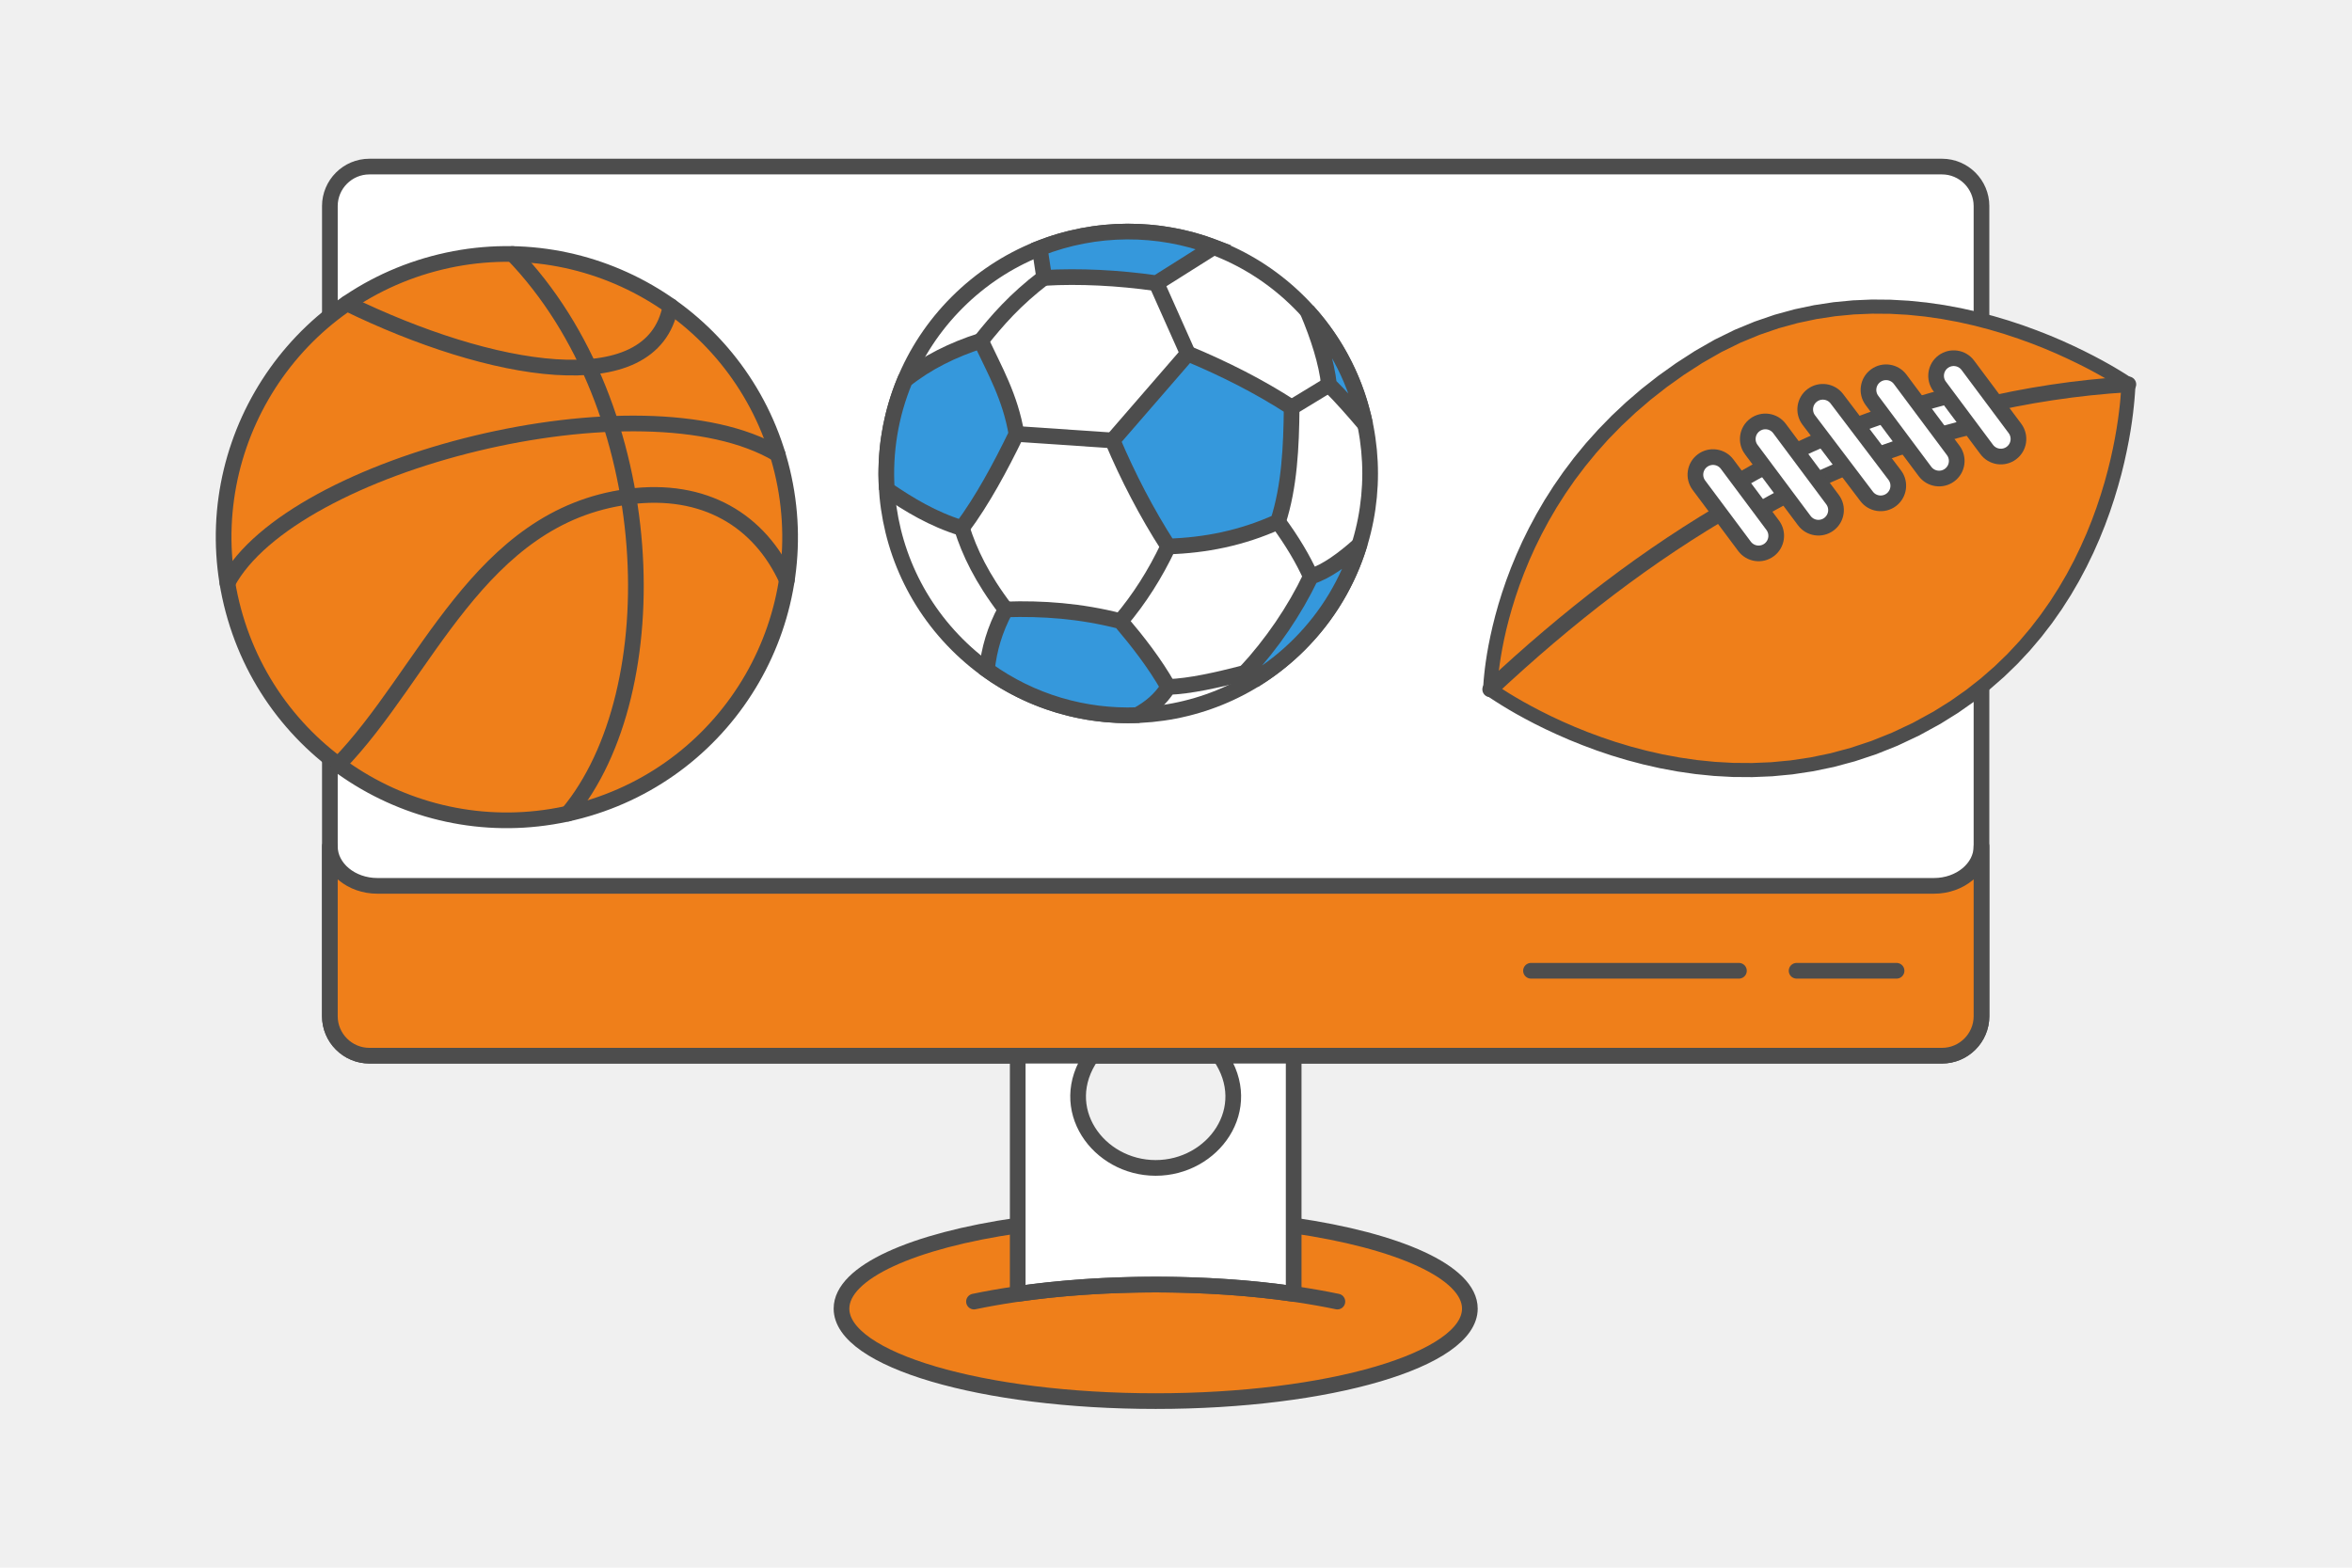 <?xml version="1.0" encoding="UTF-8"?>
<!DOCTYPE svg PUBLIC "-//W3C//DTD SVG 1.1//EN" "http://www.w3.org/Graphics/SVG/1.1/DTD/svg11.dtd">
<!-- Creator: CorelDRAW 2020 (64-Bit) -->
<svg xmlns="http://www.w3.org/2000/svg" xml:space="preserve" width="300px" height="200px" version="1.1" style="shape-rendering:geometricPrecision; text-rendering:geometricPrecision; image-rendering:optimizeQuality; fill-rule:evenodd; clip-rule:evenodd"
viewBox="0 0 7136.5 4757.6"
 xmlns:xlink="http://www.w3.org/1999/xlink"
 xmlns:xodm="http://www.corel.com/coreldraw/odm/2003">
 <defs>
  <style type="text/css">
   <![CDATA[
    .str0 {stroke:#4D4D4D;stroke-width:47.6;stroke-miterlimit:2.613}
    .str2 {stroke:#4D4D4D;stroke-width:47.6;stroke-miterlimit:2.613}
    .str1 {stroke:#4D4D4D;stroke-width:47.6;stroke-linecap:round;stroke-linejoin:round;stroke-miterlimit:2.613}
    .fil3 {fill:none}
    .fil4 {fill:#3598DC}
    .fil1 {fill:#EF7F1A}
    .fil0 {fill:#F0F0F0}
    .fil2 {fill:white}
    .fil6 {fill:#4D4D4D;fill-rule:nonzero}
    .fil5 {fill:#EF7F1A;fill-rule:nonzero}
    .fil7 {fill:white;fill-rule:nonzero}
   ]]>
  </style>
 </defs>
 <g id="Layer_x0020_1">
  <g id="_2307955048784">
   <polygon class="fil0" points="7136.5,0 0,0 0,4757.6 7136.5,4757.6 "/>
   <g>
    <g>
     <path class="fil1 str0" d="M3088 3719.2l837.3 0c316.6,45.6 534.6,141.4 534.6,252.2 0,155.1 -426.8,280.7 -953.3,280.7 -526.5,0 -953.3,-125.6 -953.3,-280.7 0,-110.8 218,-206.5 534.7,-252.2z"/>
     <path class="fil2 str1" d="M5892.5 3203.8l-4771.8 0c-65.9,0 -119.8,-53.9 -119.8,-119.8l0 -2458.7c0,-65.9 53.9,-119.8 119.8,-119.8l4771.8 0c65.9,0 119.8,53.9 119.8,119.8l0 2458.7c0,65.9 -53.9,119.8 -119.8,119.8z"/>
     <path class="fil1 str1" d="M5892.5 3203.8l-4771.8 0c-65.9,0 -119.8,-53.9 -119.8,-119.8l0 -515.4c0,65.9 64.9,119.8 144.2,119.8l4723.1 0c79.2,0 144.1,-53.9 144.1,-119.8l0 515.4c0,65.9 -53.9,119.8 -119.8,119.8z"/>
     <path class="fil2 str1" d="M3925.2 3926.8l0.1 0 0 -723 -224.5 0c111.4,159.9 -19.8,340.6 -194.2,340.6 -174.4,0 -305.6,-180.7 -194.2,-340.6l-224.4 0 0 723 0 0c126.3,-18.2 268.4,-28.4 418.6,-28.4 150.2,0 292.3,10.2 418.6,28.4z"/>
     <path class="fil3 str1" d="M4057.9 3950c-155.7,-32.5 -345.9,-51.6 -551.3,-51.6 -205.4,0 -395.6,19.1 -551.3,51.6"/>
     <line class="fil3 str1" x1="5451.3" y1="2946.1" x2="5754.6" y2= "2946.1" />
     <line class="fil3 str1" x1="4645.4" y1="2946.1" x2="5276.3" y2= "2946.1" />
    </g>
    <g>
     <path class="fil1 str1" d="M1315.6 800.2c-458.4,122.8 -730.4,593.9 -607.6,1052.3 122.8,458.3 594,730.4 1052.3,607.5 458.4,-122.8 730.4,-593.9 607.6,-1052.3 -122.8,-458.3 -594,-730.4 -1052.3,-607.5z"/>
     <path class="fil3 str1" d="M1555.3 770.8c450.7,466.4 478.5,1326.5 167.7,1698.4"/>
     <path class="fil3 str1" d="M2359.5 1378.4c-409.7,-243.2 -1474.8,25.2 -1669.5,391"/>
     <path class="fil3 str1" d="M2034.6 928.9c-54.4,292.7 -548.2,203.4 -981.8,-8.2"/>
     <path class="fil3 str1" d="M2387.4 1760.5c-82,-180.1 -248.8,-283.7 -480.8,-253.2 -455.9,59.9 -613.8,540.2 -880.2,813.2"/>
    </g>
    <g>
     <path class="fil2 str0" d="M3942.3 917.7c286.7,286.7 286.7,751.5 0,1038.2 -286.6,286.7 -751.4,286.7 -1038.1,0 -286.7,-286.7 -286.7,-751.5 0,-1038.2 286.7,-286.7 751.5,-286.7 1038.1,0z"/>
     <g>
      <path class="fil4 str0" d="M3375.7 1336.6c76.2,-87.9 152.3,-175.7 228.5,-263.6 110.9,46.2 216.6,99.6 315,163.4 -1.2,120.7 -6.7,239.6 -41.4,346.9 -111,50.3 -222,71.6 -333.1,75.1 -66.3,-103.3 -121.9,-210.9 -169,-321.8z"/>
      <g>
       <path class="fil4 str0" d="M2994.5 2032.7c6.3,-61.1 23.7,-122.2 56.8,-183.3 111.2,-3.5 226,4.1 348.8,35.7 52.5,62.2 103,126.6 144.6,199.7 -23.7,38.1 -56.5,65 -94.5,85.5 -159.5,5.9 -320.5,-40 -455.7,-137.6z"/>
       <g>
        <path class="fil4 str0" d="M4124.6 1653.8c-49.7,44 -99.1,80.5 -147.2,96.1 -50.2,104.3 -116.3,201.7 -199.1,291.8l36.7 16.1c45.2,-28.6 87.9,-62.5 127.3,-101.9 87.5,-87.5 148.2,-191.5 182.3,-302.1z"/>
        <path class="fil4 str0" d="M3154.8 753.4l13.6 89.8c108.9,-5.9 222.6,-0.4 340.6,16.3l173.7 -109.6c-169.9,-64 -358.7,-62.9 -527.9,3.5z"/>
        <path class="fil4 str0" d="M3967.1 943.7c33.5,79.6 57.8,155.2 65.4,223.8 38.1,37.9 74.2,79.2 109.8,121.2 -25.6,-124.9 -84,-244.5 -175.2,-345z"/>
        <path class="fil4 str0" d="M2690.8 1485.6c67.7,46 138.3,89.5 227.8,117.1 63.1,-85.4 115.9,-183.7 165.6,-285.8 -18.7,-111.6 -66.2,-194.3 -108,-282.7 -84.5,27.2 -162.4,65.1 -230.2,119.1 -44.2,105.7 -62.6,219.7 -55.2,332.3z"/>
       </g>
      </g>
     </g>
     <path class="fil3 str0" d="M2918.6 1602.7c23,72.3 59.8,151 132.7,246.7"/>
     <path class="fil3 str0" d="M3400.1 1885.1c57.2,-67.7 105.3,-143.4 144.6,-226.7"/>
     <path class="fil3 str0" d="M3544.7 2084.8c66.3,-2.5 147.3,-20.5 233.6,-43.1"/>
     <line class="fil3 str0" x1="3084.2" y1="1316.9" x2="3375.7" y2= "1336.6" />
     <path class="fil3 str0" d="M2976.2 1034.2c49.2,-61.6 102.8,-124 192.2,-192.3"/>
     <line class="fil3 str0" x1="3509" y1="859.5" x2="3604.2" y2= "1073" />
     <line class="fil3 str0" x1="4032.5" y1="1167.5" x2="3919.2" y2= "1236.4" />
     <path class="fil3 str0" d="M3877.8 1583.3c43,58.5 75.9,113.9 99.6,166.6"/>
    </g>
    <g>
     <g>
      <path class="fil5" d="M6457.9 1166.4c0,0 -674,-470.6 -1304,-83 -621.9,382.5 -632.3,1008.6 -632.3,1008.6 0,0 668.7,488.9 1355.9,85.9 570.7,-334.6 580.4,-1011.5 580.4,-1011.5z"/>
      <path id="1" class="fil6" d="M5165.1 1101.6l-22.4 -36.5 0 0 60.3 -34.5 60.5 -29.7 60.6 -25 60.4 -20.7 60.1 -16.5 59.8 -12.6 59.1 -9 58.5 -5.6 57.6 -2.5 56.6 0.5 55.5 3.1 54.3 5.5 52.8 7.6 51.4 9.5 49.8 11.2 47.9 12.5 46.1 13.7 44 14.6 41.9 15.3 39.7 15.6 37.2 15.8 34.6 15.8 32 15.4 29.2 14.8 26.3 14 23.3 13 20 11.7 16.7 10.1 13.3 8.3 9.7 6.3 6 4 2.3 1.5 -24.5 35.1 -1.7 -1.1 -5.5 -3.7 -9.2 -6 -12.8 -7.9 -16.1 -9.8 -19.4 -11.3 -22.6 -12.6 -25.5 -13.6 -28.4 -14.4 -31.2 -15 -33.8 -15.4 -36.2 -15.4 -38.5 -15.2 -40.8 -14.8 -42.8 -14.2 -44.8 -13.3 -46.5 -12.2 -48.3 -10.8 -49.7 -9.2 -51.1 -7.4 -52.4 -5.3 -53.6 -3 -54.5 -0.4 -55.4 2.3 -56.1 5.4 -56.8 8.6 -57.2 12.1 -57.7 15.8 -57.9 19.8 -58 24 -58.1 28.5 -58 33.2 0 0zm0 0c-10,6.2 -23.2,3.1 -29.4,-7 -6.2,-10.1 -3.1,-23.3 7,-29.5l22.4 36.5zm-630.8 973.1l-25.3 34.5 -8.8 -17.6 0.1 -2.3 0.2 -5.6 0.5 -9 0.9 -12.2 1.5 -15.3 2 -18.2 2.8 -20.9 3.6 -23.4 4.6 -25.9 5.7 -28.2 6.8 -30.2 8.1 -32.2 9.5 -34 11.1 -35.6 12.6 -37 14.4 -38.3 16.3 -39.5 18.2 -40.5 20.3 -41.2 22.5 -42 24.7 -42.4 27.2 -42.7 29.8 -43 32.3 -42.9 35.1 -42.8 38 -42.4 40.9 -42 44 -41.3 47.1 -40.5 50.5 -39.5 53.8 -38.4 57.4 -37.1 22.4 36.5 -55.7 36 -52.3 37.3 -48.9 38.3 -45.7 39.3 -42.6 40 -39.7 40.6 -36.7 41.1 -33.9 41.4 -31.4 41.5 -28.7 41.5 -26.3 41.4 -24 41.1 -21.7 40.5 -19.7 40 -17.6 39.1 -15.7 38.3 -14 37.1 -12.2 35.8 -10.7 34.5 -9.2 32.8 -7.9 31.1 -6.6 29.3 -5.4 27.1 -4.4 25 -3.5 22.5 -2.7 20.1 -1.9 17.3 -1.4 14.5 -0.8 11.5 -0.5 8.3 -0.2 5.1 -0.1 1.3 -8.7 -17.6zm8.7 17.6c-0.2,11.8 -9.9,21.3 -21.7,21.1 -11.9,-0.2 -21.3,-10 -21.1,-21.8l42.8 0.7zm1323.7 67.2l21.6 36.9 0 0 -65.4 35.8 -65.3 30.8 -65 26 -64.5 21.4 -63.9 17.2 -63.2 13.1 -62.4 9.4 -61.4 5.8 -60.3 2.5 -59 -0.4 -57.8 -3.2 -56.2 -5.7 -54.6 -7.9 -53 -9.9 -51.1 -11.6 -49.2 -13 -47.1 -14.2 -44.9 -15.2 -42.6 -15.9 -40.2 -16.2 -37.7 -16.5 -35.1 -16.3 -32.3 -16 -29.4 -15.5 -26.4 -14.5 -23.3 -13.5 -20.1 -12.2 -16.7 -10.5 -13.3 -8.6 -9.7 -6.6 -5.9 -4.1 -2.3 -1.7 25.3 -34.5 1.6 1.1 5.5 3.9 9.1 6.2 12.7 8.2 16.1 10.2 19.4 11.7 22.6 13.1 25.7 14.1 28.6 15 31.4 15.6 34.1 15.9 36.6 16 39.1 15.8 41.5 15.4 43.7 14.8 45.7 13.8 47.7 12.6 49.6 11.3 51.2 9.5 52.9 7.7 54.4 5.5 55.7 3.1 57 0.4 58.1 -2.4 59.1 -5.6 60 -9 60.9 -12.6 61.5 -16.6 62.1 -20.6 62.6 -25.1 62.9 -29.6 63.3 -34.6 0 0zm0 0c10.2,-6 23.3,-2.6 29.3,7.6 6,10.2 2.5,23.3 -7.7,29.3l-21.6 -36.9zm579 -975.6l24.5 -35.1 9.1 17.9 0 2.3 -0.2 6 -0.5 9.6 -0.9 13.1 -1.3 16.3 -1.9 19.3 -2.5 22.2 -3.3 24.9 -4.2 27.4 -5.2 29.7 -6.3 31.8 -7.4 33.8 -8.7 35.5 -10.2 37 -11.6 38.5 -13.2 39.6 -14.9 40.7 -16.7 41.4 -18.6 42.1 -20.7 42.6 -22.7 42.8 -25 42.9 -27.3 42.7 -29.8 42.5 -32.3 41.9 -34.9 41.2 -37.7 40.4 -40.5 39.2 -43.5 38 -46.5 36.5 -49.6 34.8 -52.9 33 -21.6 -36.9 50.9 -31.8 47.7 -33.5 44.7 -35.1 41.8 -36.5 39 -37.7 36.2 -38.8 33.6 -39.7 31.1 -40.4 28.7 -40.9 26.3 -41.2 24.2 -41.4 22 -41.4 19.9 -41.2 18.1 -40.7 16.2 -40.2 14.4 -39.4 12.8 -38.5 11.3 -37.3 9.8 -36 8.5 -34.5 7.2 -32.7 6.1 -30.9 5 -28.8 4.1 -26.6 3.2 -24.1 2.5 -21.4 1.8 -18.6 1.2 -15.7 0.8 -12.4 0.5 -9 0.2 -5.5 0 -1.5 9.2 17.8zm-9.2 -17.8c0.2,-11.8 9.9,-21.3 21.7,-21.1 11.8,0.1 21.3,9.9 21.1,21.7l-42.8 -0.6z"/>
     </g>
     <path class="fil3 str1" d="M4521.6 2092c233.9,-219.1 480.2,-409.8 743.9,-560.6m734.9 -296.2c147,-35.6 299.3,-59 457.5,-68.8"/>
     <path class="fil7 str1" d="M5303.3 1568.8c-25.3,15.2 -58.2,7.1 -73.4,-18.2 -15.3,-25.3 -7.2,-58.1 18.1,-73.4 101.8,-61.6 212.2,-117.2 332.3,-165.9 119.1,-48.3 248.1,-89.7 387.9,-123.6 28.7,-6.9 57.5,10.8 64.4,39.5 6.8,28.6 -10.8,57.4 -39.5,64.3 -133.8,32.4 -257.8,72.3 -373,119 -114.2,46.3 -219.5,99.3 -316.8,158.3z"/>
     <g>
      <path class="fil7 str2" d="M5679.9 1215.1c-17.6,-23.7 -12.6,-57.2 11.1,-74.8 23.6,-17.6 57.1,-12.7 74.7,11l160.9 215.7c17.6,23.6 12.7,57.1 -11,74.7 -23.7,17.6 -57.2,12.7 -74.8,-11l-160.9 -215.6z"/>
      <path class="fil7 str2" d="M5154.8 1472.4c-17.6,-23.7 -12.7,-57.1 11,-74.7 23.7,-17.6 57.2,-12.7 74.8,11l138.3 185.4c17.6,23.7 12.7,57.2 -11,74.8 -23.7,17.6 -57.1,12.7 -74.7,-11l-138.4 -185.5z"/>
      <path class="fil7 str2" d="M5313.7 1364.3c-17.6,-23.7 -12.7,-57.2 11,-74.8 23.7,-17.6 57.2,-12.7 74.8,11l160.8 215.7c17.7,23.6 12.7,57.1 -11,74.7 -23.6,17.6 -57.1,12.7 -74.7,-11l-160.9 -215.6z"/>
      <path class="fil7 str2" d="M5488 1274.4c-17.6,-23.7 -12.7,-57.2 11,-74.8 23.7,-17.6 57.2,-12.7 74.8,11l175.5 231.6c17.6,23.7 12.6,57.2 -11,74.8 -23.7,17.6 -57.2,12.7 -74.8,-11l-175.5 -231.6z"/>
      <path class="fil7 str2" d="M5885.1 1172.3c-17.6,-23.6 -12.7,-57.1 11,-74.7 23.7,-17.6 57.2,-12.7 74.8,11l143 191.7c17.6,23.7 12.7,57.1 -11,74.7 -23.7,17.6 -57.2,12.7 -74.8,-11l-143 -191.7z"/>
     </g>
    </g>
   </g>
  </g>
 </g>
</svg>
